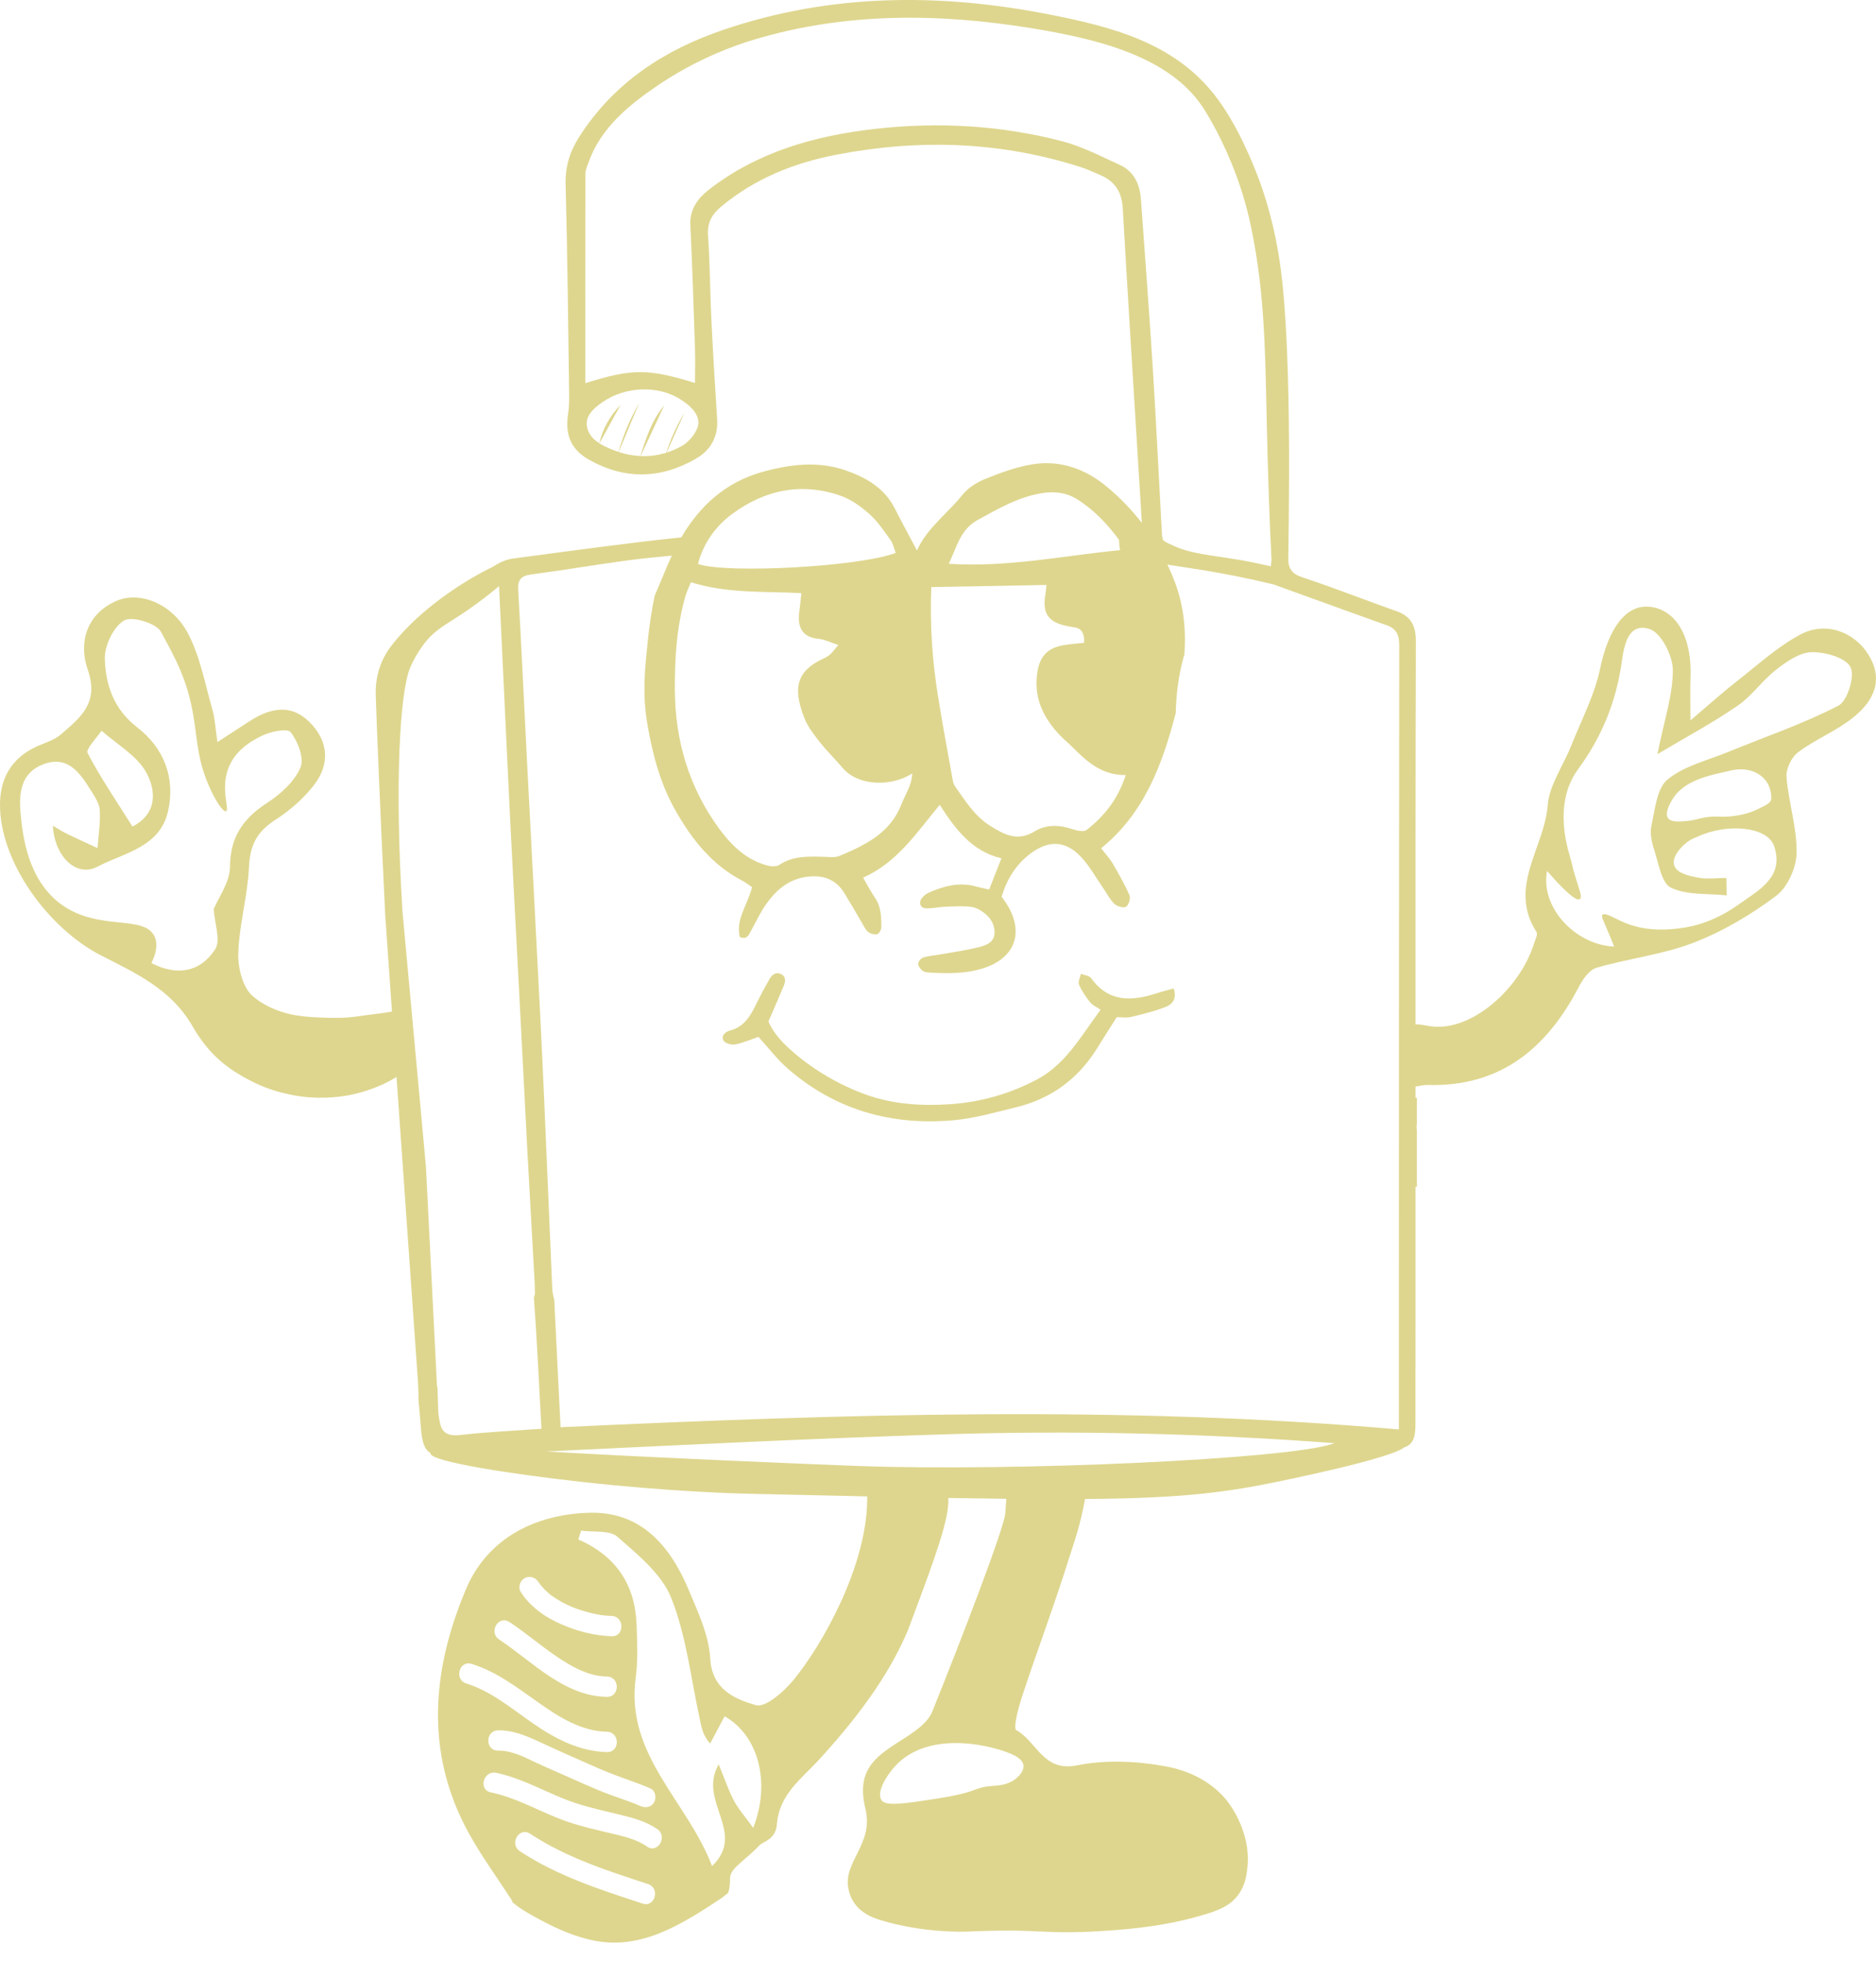 <svg xmlns="http://www.w3.org/2000/svg" fill="none" viewBox="0 0 88 92" height="92" width="88">
<path fill="#DED68E" d="M34.483 48.983C34.868 48.907 35.237 48.743 35.578 48.628C36.038 49.129 36.457 49.685 36.972 50.132C39.197 52.062 41.826 52.794 44.722 52.538C45.708 52.45 46.681 52.167 47.651 51.932C49.301 51.532 50.579 50.601 51.471 49.148C51.769 48.664 52.079 48.188 52.386 47.703C52.618 47.703 52.84 47.744 53.04 47.696C53.589 47.564 54.143 47.43 54.669 47.227C54.973 47.11 55.224 46.859 55.055 46.357C54.772 46.435 54.509 46.499 54.253 46.583C53.086 46.961 52.003 47.016 51.181 45.87C51.094 45.751 50.865 45.734 50.703 45.67C50.668 45.841 50.558 46.044 50.614 46.175C50.743 46.474 50.934 46.753 51.14 47.009C51.253 47.151 51.445 47.228 51.627 47.352C51.054 48.138 50.604 48.843 50.059 49.466C49.675 49.905 49.209 50.319 48.698 50.594C47.43 51.28 46.044 51.68 44.613 51.781C43.259 51.877 41.888 51.796 40.595 51.325C39.383 50.884 38.267 50.237 37.276 49.401C36.767 48.971 36.302 48.497 36.045 47.905C36.298 47.318 36.541 46.776 36.767 46.227C36.854 46.018 36.872 45.786 36.62 45.675C36.377 45.569 36.206 45.725 36.093 45.921C35.903 46.251 35.722 46.586 35.554 46.926C35.257 47.528 34.984 48.138 34.238 48.331C34.033 48.384 33.807 48.576 33.94 48.802C34.015 48.93 34.313 49.017 34.483 48.982V48.983Z"></path>
<path fill="#DED68E" d="M87.651 30.713C86.989 29.632 85.642 29.125 84.46 29.754C83.364 30.336 82.42 31.213 81.429 31.984C80.806 32.469 80.221 33.001 79.295 33.785C79.295 32.8 79.276 32.29 79.299 31.78C79.377 29.896 78.638 28.595 77.394 28.457C76.247 28.33 75.441 29.515 75.06 31.353C74.8 32.602 74.176 33.778 73.698 34.98C73.327 35.916 72.671 36.823 72.598 37.777C72.447 39.752 70.72 41.603 72.076 43.709C72.149 43.821 72.01 44.081 71.952 44.266C71.301 46.348 69.062 48.361 67.175 48.136C66.913 48.106 66.625 48.028 66.401 48.042C66.401 42.056 66.396 36.071 66.417 30.085C66.419 29.359 66.201 28.909 65.513 28.665C64.043 28.143 62.589 27.572 61.108 27.079C60.86 26.997 60.69 26.904 60.583 26.758C60.434 26.559 60.431 26.327 60.431 26.236C60.429 25.346 60.639 17.025 60.092 12.728C59.813 10.543 59.291 9.024 58.986 8.234C58.803 7.759 58.061 5.834 56.959 4.436C55.029 1.988 52.134 1.249 49.184 0.672C44.05 -0.334 38.94 -0.303 33.938 1.397C31.155 2.342 28.773 3.892 27.156 6.441C26.726 7.118 26.51 7.818 26.532 8.645C26.619 11.932 26.651 15.219 26.698 18.507C26.702 18.803 26.695 19.105 26.65 19.398C26.498 20.37 26.768 21.072 27.621 21.555C29.301 22.507 31.007 22.469 32.665 21.499C33.342 21.103 33.694 20.476 33.64 19.651C33.538 18.093 33.444 16.535 33.369 14.976C33.305 13.667 33.303 12.355 33.213 11.048C33.172 10.45 33.385 10.061 33.824 9.694C35.402 8.375 37.244 7.64 39.231 7.256C43.112 6.507 46.956 6.628 50.737 7.851C51.02 7.943 51.29 8.077 51.566 8.189C52.273 8.476 52.619 8.972 52.666 9.763C52.949 14.684 53.26 19.603 53.563 24.524C53.082 23.904 52.531 23.333 51.911 22.818C50.924 21.999 49.756 21.575 48.474 21.768C47.709 21.884 46.959 22.163 46.235 22.453C45.829 22.615 45.405 22.879 45.139 23.215C44.444 24.09 43.493 24.748 43.013 25.815C42.65 25.129 42.3 24.491 41.972 23.842C41.485 22.879 40.616 22.39 39.666 22.059C38.355 21.601 37 21.781 35.722 22.144C34.042 22.621 32.818 23.726 31.961 25.2C29.321 25.476 26.691 25.849 24.058 26.195C23.562 26.26 23.175 26.558 23.067 26.608C23.067 26.608 20.338 27.866 18.492 30.116C18.29 30.362 18.03 30.706 17.845 31.203C17.606 31.843 17.618 32.397 17.627 32.656C17.659 33.644 17.809 37.585 18.073 42.979L18.387 47.442C18.352 47.447 18.315 47.453 18.279 47.459C18.268 47.461 18.259 47.462 18.254 47.463C17.789 47.539 17.319 47.585 16.851 47.655C16.153 47.759 15.612 47.74 15.184 47.724C14.361 47.696 13.47 47.655 12.537 47.172C12.264 47.03 12.094 46.913 11.873 46.731C11.395 46.341 11.154 45.397 11.176 44.712C11.22 43.352 11.62 42.005 11.681 40.643C11.725 39.641 12.06 39.002 12.893 38.465C13.579 38.022 14.236 37.459 14.731 36.815C15.481 35.837 15.42 34.762 14.524 33.869C13.629 32.978 12.652 33.213 11.7 33.827C11.266 34.108 10.834 34.389 10.199 34.802C10.1 34.13 10.084 33.7 9.969 33.299C9.619 32.085 9.394 30.795 8.814 29.698C8.078 28.304 6.549 27.708 5.464 28.18C4.022 28.808 3.686 30.177 4.117 31.411C4.664 32.978 3.758 33.658 2.858 34.442C2.538 34.721 2.079 34.84 1.681 35.028C0.519 35.572 -0.004 36.531 1.94066e-05 37.756C0.007 40.481 2.313 43.552 4.693 44.782C6.275 45.6 7.995 46.343 9.013 48.101C9.736 49.348 10.537 50.095 11.943 50.778C13.112 51.346 14.253 51.445 14.573 51.466C15.588 51.534 16.368 51.367 16.635 51.305C17.457 51.111 18.038 50.82 18.229 50.72C18.361 50.65 18.485 50.578 18.6 50.507C18.929 55.179 19.258 59.85 19.586 64.522C19.601 64.688 19.612 64.86 19.619 65.038C19.624 65.148 19.627 65.254 19.629 65.359C19.628 65.447 19.628 65.535 19.632 65.629C19.638 65.785 19.651 65.933 19.669 66.068C19.695 66.386 19.72 66.696 19.747 67.005C19.802 67.639 19.909 67.978 20.195 68.144C20.195 68.147 20.192 68.152 20.192 68.156C20.168 68.555 24.156 69.149 27.268 69.495C31.454 69.962 34.643 70.043 35.091 70.053C37.15 70.101 39.002 70.142 40.681 70.178C40.679 70.251 40.679 70.314 40.678 70.359C40.645 73.436 38.62 77.073 37.235 78.771C36.783 79.325 35.901 80.101 35.458 79.969C34.488 79.68 33.396 79.259 33.314 77.765C33.253 76.687 32.744 75.609 32.314 74.581C31.454 72.523 30.09 70.887 27.676 70.944C25.134 71.004 22.881 72.124 21.869 74.504C20.276 78.256 19.902 82.157 21.97 85.935C22.567 87.026 23.309 88.035 24.038 89.165C24.027 89.17 24.015 89.174 24.004 89.177C24.075 89.239 24.149 89.303 24.226 89.362C24.577 89.628 24.982 89.842 25.37 90.05C26.165 90.477 26.998 90.84 27.888 91.014C30.128 91.451 32.041 90.21 33.871 88.999C33.898 88.977 33.939 88.943 33.989 88.904C34.056 88.852 34.104 88.818 34.11 88.813C34.249 88.71 34.243 88.135 34.243 88.119C34.238 87.61 34.824 87.372 35.648 86.52C35.784 86.38 36.391 86.261 36.442 85.566C36.55 84.131 37.611 83.415 38.457 82.485C40.642 80.088 41.844 78.216 42.592 76.446C42.624 76.369 42.667 76.25 42.755 76.011C43.857 73.067 44.55 71.186 44.482 70.251C45.462 70.267 46.365 70.28 47.205 70.289C47.193 70.503 47.176 70.736 47.154 70.983C47.092 71.69 45.122 76.82 43.731 80.269C43.494 80.858 42.759 81.307 42.164 81.685C40.99 82.433 40.172 83.071 40.595 84.828C40.999 86.499 39.528 87.303 39.801 88.595C39.855 88.854 39.944 89.054 40.056 89.223C40.385 89.718 40.908 89.922 41.25 90.031C43.315 90.68 45.351 90.588 45.351 90.588C49.179 90.417 48.748 90.782 52.267 90.521C53.988 90.393 55.253 90.156 56.427 89.81C57.17 89.591 57.699 89.379 58.078 88.871C58.415 88.417 58.475 87.937 58.512 87.606C58.713 85.823 57.552 84.439 57.481 84.356C56.479 83.197 55.133 82.921 54.666 82.835C53.318 82.585 51.844 82.523 50.511 82.792C48.928 83.113 48.623 81.651 47.67 81.14C47.52 81.061 47.762 80.12 47.928 79.611C48.65 77.409 49.474 75.234 50.163 73.025C50.304 72.57 50.59 71.803 50.81 70.749C50.843 70.592 50.871 70.443 50.897 70.299C55.11 70.266 57.168 70.043 59.635 69.548C60.062 69.462 65.254 68.411 65.869 67.876C66.242 67.766 66.393 67.457 66.395 66.864C66.403 63.484 66.4 60.104 66.4 56.724C66.4 56.383 66.4 56.041 66.4 55.654C66.422 55.654 66.441 55.654 66.464 55.654V53.073C66.46 53.034 66.46 52.995 66.455 52.956C66.443 52.854 66.446 52.769 66.464 52.698V51.487C66.443 51.487 66.422 51.487 66.401 51.484C66.401 51.3 66.401 51.125 66.401 50.954C66.71 50.908 66.793 50.878 67.005 50.883C70.379 50.969 72.56 49.163 74.049 46.301C74.237 45.941 74.543 45.486 74.885 45.387C76.388 44.949 77.982 44.774 79.432 44.215C80.809 43.685 82.128 42.903 83.311 42.016C83.853 41.611 84.264 40.691 84.276 39.997C84.297 38.818 83.898 37.636 83.802 36.445C83.772 36.063 84.034 35.509 84.344 35.278C85.156 34.672 86.136 34.286 86.922 33.656C87.855 32.909 88.394 31.923 87.651 30.712V30.713ZM4.761 34.267C5.483 34.911 6.429 35.436 6.866 36.236C7.279 36.994 7.449 38.124 6.214 38.764C5.444 37.538 4.707 36.463 4.109 35.316C4.011 35.13 4.528 34.626 4.762 34.267H4.761ZM10.1 44.509C9.406 45.581 8.33 45.797 7.101 45.165C7.247 44.875 7.448 44.373 7.257 43.936C6.793 42.87 4.659 43.69 2.9 42.433C1.295 41.287 1.063 39.178 0.969 38.18C0.875 37.193 0.974 36.236 2.042 35.838C3.183 35.413 3.753 36.25 4.261 37.066C4.441 37.354 4.661 37.677 4.68 37.995C4.715 38.583 4.617 39.18 4.575 39.773C4.09 39.548 3.603 39.328 3.123 39.095C2.921 38.996 2.732 38.871 2.481 38.724C2.553 40.153 3.572 41.175 4.582 40.641C5.797 39.998 7.497 39.747 7.882 38.047C8.243 36.46 7.671 35.066 6.44 34.114C5.332 33.257 4.958 32.126 4.917 30.91C4.896 30.291 5.315 29.409 5.814 29.102C6.176 28.879 7.337 29.226 7.552 29.631C8.178 30.808 8.797 31.827 9.086 33.66C9.273 34.847 9.276 35.657 9.805 36.866C10.115 37.576 10.462 38.09 10.602 38.044C10.792 37.98 10.314 36.991 10.736 35.968C11.114 35.053 12.001 34.658 12.215 34.541C12.628 34.314 13.478 34.139 13.632 34.334C13.974 34.767 14.281 35.569 14.094 35.999C13.809 36.654 13.169 37.239 12.543 37.644C11.417 38.375 10.799 39.233 10.788 40.651C10.783 41.374 10.247 42.093 10.025 42.632C10.069 43.33 10.362 44.101 10.098 44.509H10.1ZM24.601 74.015C24.828 73.882 25.113 73.969 25.252 74.186C25.39 74.401 25.662 74.677 25.872 74.828C26.161 75.036 26.476 75.211 26.804 75.35C27.066 75.462 27.46 75.586 27.786 75.662C27.87 75.681 27.953 75.698 28.037 75.715C28.078 75.722 28.119 75.729 28.161 75.737C28.161 75.737 28.23 75.746 28.25 75.75C28.396 75.769 28.544 75.78 28.691 75.785C29.302 75.805 29.302 76.757 28.691 76.736C27.872 76.708 27.071 76.499 26.324 76.172C25.578 75.847 24.875 75.361 24.431 74.666C24.292 74.449 24.386 74.141 24.602 74.015H24.601ZM24.87 82.531C24.794 82.495 24.715 82.458 24.637 82.424C24.624 82.418 24.612 82.413 24.598 82.406C24.555 82.387 24.511 82.368 24.468 82.35C24.453 82.344 24.437 82.338 24.421 82.331C24.378 82.314 24.335 82.297 24.29 82.281C24.276 82.276 24.262 82.271 24.247 82.266C24.202 82.25 24.156 82.234 24.11 82.219C24.101 82.217 24.091 82.215 24.082 82.212C23.857 82.143 23.626 82.097 23.388 82.099C23.381 82.099 23.373 82.099 23.365 82.099C23.057 82.104 22.904 81.866 22.906 81.627C22.906 81.602 22.908 81.576 22.912 81.551C22.912 81.55 22.912 81.549 22.912 81.547C22.917 81.513 22.925 81.48 22.938 81.448C22.944 81.432 22.951 81.416 22.959 81.4C22.966 81.384 22.975 81.369 22.985 81.354C22.994 81.338 23.004 81.323 23.017 81.309C23.036 81.285 23.057 81.263 23.082 81.243C23.092 81.236 23.103 81.23 23.114 81.222C23.138 81.206 23.164 81.193 23.194 81.182C23.199 81.179 23.204 81.176 23.209 81.174C23.255 81.158 23.307 81.147 23.366 81.147C23.988 81.138 24.567 81.355 25.125 81.608C25.673 81.855 26.213 82.112 26.764 82.352C27.392 82.624 28.012 82.917 28.649 83.168C29.265 83.412 29.905 83.606 30.512 83.875C30.749 83.98 30.802 84.323 30.683 84.526C30.544 84.765 30.267 84.8 30.032 84.697C29.453 84.44 28.831 84.263 28.241 84.024C27.652 83.785 27.072 83.52 26.49 83.264C25.947 83.026 25.407 82.789 24.87 82.536V82.531ZM23.893 76.065C24.65 76.567 25.339 77.163 26.091 77.673C26.799 78.151 27.595 78.615 28.473 78.627C29.086 78.634 29.084 79.585 28.473 79.578C26.46 79.552 24.977 77.925 23.413 76.887C22.904 76.55 23.381 75.727 23.893 76.067V76.065ZM21.872 78.949C21.288 78.767 21.54 77.85 22.124 78.032C23.301 78.399 24.273 79.152 25.267 79.853C26.228 80.531 27.26 81.187 28.474 81.216C29.086 81.231 29.086 82.183 28.474 82.168C27.173 82.136 26.038 81.54 24.991 80.815C24.001 80.131 23.04 79.312 21.873 78.949H21.872ZM30.145 89.273C28.159 88.623 26.143 87.976 24.384 86.815C24.034 86.585 24.15 86.125 24.422 85.969C24.422 85.969 24.426 85.967 24.428 85.966C24.448 85.955 24.47 85.946 24.491 85.938C24.497 85.935 24.502 85.934 24.508 85.932C24.532 85.924 24.556 85.919 24.581 85.917C24.586 85.917 24.591 85.917 24.596 85.917C24.619 85.916 24.642 85.917 24.666 85.919C24.671 85.919 24.674 85.919 24.679 85.921C24.706 85.924 24.733 85.933 24.761 85.943C24.767 85.945 24.773 85.948 24.779 85.95C24.807 85.962 24.836 85.976 24.864 85.996C26.558 87.113 28.485 87.732 30.398 88.358C30.977 88.547 30.728 89.465 30.145 89.275V89.273ZM30.356 86.6C29.823 86.236 29.227 86.115 28.606 85.967C28.279 85.89 27.953 85.812 27.63 85.73C27.477 85.69 27.324 85.65 27.172 85.605C27.018 85.561 26.865 85.516 26.714 85.465C26.516 85.4 26.32 85.325 26.127 85.246C26.127 85.246 26.127 85.247 26.128 85.249C25.098 84.834 24.116 84.282 23.023 84.058C22.422 83.935 22.678 83.018 23.275 83.141C23.764 83.242 24.231 83.407 24.69 83.597C25.028 83.736 25.361 83.887 25.695 84.036C25.824 84.094 25.952 84.151 26.081 84.206C26.094 84.211 26.106 84.217 26.117 84.222C26.273 84.288 26.431 84.354 26.59 84.414C26.747 84.474 26.907 84.531 27.068 84.583C27.726 84.792 28.399 84.941 29.069 85.102C29.698 85.255 30.292 85.411 30.832 85.78C31.334 86.124 30.859 86.947 30.352 86.601L30.356 86.6ZM35.332 85.72C34.964 85.212 34.652 84.861 34.434 84.458C34.188 84.004 34.025 83.503 33.712 82.745C32.708 84.493 35.048 85.935 33.4 87.514C32.253 84.468 29.325 82.319 29.82 78.677C29.931 77.864 29.891 77.024 29.861 76.198C29.795 74.33 28.907 72.971 27.128 72.198C27.171 72.059 27.214 71.92 27.257 71.782C27.839 71.866 28.597 71.748 28.966 72.072C29.924 72.915 31.041 73.82 31.488 74.943C32.192 76.714 32.404 78.681 32.814 80.566C32.899 80.954 32.938 81.352 33.311 81.769C33.536 81.344 33.762 80.918 33.989 80.491C35.553 81.359 36.176 83.572 35.333 85.72H35.332ZM32.004 20.903C31.762 21.041 31.518 21.147 31.272 21.226L32.104 19.36C31.747 19.947 31.461 20.577 31.252 21.232C30.854 21.356 30.452 21.407 30.051 21.389L31.155 19.02C30.582 19.687 30.301 20.547 30.04 21.388C29.699 21.372 29.358 21.307 29.022 21.197L29.978 18.909C29.562 19.627 29.238 20.396 29.013 21.194C28.741 21.105 28.472 20.989 28.207 20.845C28.175 20.828 28.148 20.81 28.118 20.791L29.107 18.994C28.617 19.484 28.27 20.113 28.112 20.788C27.718 20.541 27.521 20.202 27.521 19.863C27.521 19.371 28.025 19.025 28.286 18.844C29.31 18.136 30.877 18.032 31.963 18.76C32.217 18.93 32.75 19.287 32.76 19.811C32.766 20.18 32.368 20.695 32.008 20.901L32.004 20.903ZM52.523 7.732C51.63 7.323 50.74 6.859 49.798 6.616C46.925 5.874 43.997 5.709 41.046 6.045C38.212 6.367 35.525 7.124 33.239 8.906C32.757 9.282 32.347 9.806 32.382 10.541C32.475 12.47 32.536 14.399 32.6 16.329C32.618 16.87 32.602 17.41 32.602 17.96C30.422 17.294 29.685 17.268 27.455 17.971C27.455 14.617 27.452 11.38 27.461 8.142C27.461 7.968 27.546 7.792 27.605 7.623C28.189 5.974 29.523 4.912 30.852 4.008C32.229 3.071 33.811 2.325 35.41 1.847C39.668 0.577 44.037 0.614 48.388 1.323C51.402 1.814 54.803 2.611 56.409 5.012C56.675 5.41 57.396 6.611 57.995 8.237C58.445 9.456 58.659 10.468 58.793 11.188C59.405 14.479 59.342 17.166 59.465 21.602C59.495 22.668 59.547 24.276 59.645 26.254C59.634 26.355 59.624 26.457 59.613 26.558C59.442 26.521 59.156 26.458 58.802 26.383C57.367 26.08 56.095 26.042 55.178 25.652C55.039 25.593 54.513 25.369 54.537 25.289C54.538 25.282 54.543 25.279 54.547 25.276C54.527 25.215 54.51 25.156 54.507 25.097C54.363 22.505 54.241 19.912 54.079 17.322C53.913 14.663 53.709 12.007 53.519 9.351C53.468 8.64 53.196 8.037 52.526 7.731L52.523 7.732ZM43.685 27.534C45.495 27.5 47.261 27.467 49.088 27.433C49.074 27.559 49.066 27.711 49.04 27.86C48.882 28.773 49.164 29.182 50.09 29.37C50.206 29.393 50.325 29.404 50.442 29.427C50.743 29.485 50.88 29.724 50.852 30.145C50.534 30.181 50.206 30.203 49.882 30.259C49.168 30.381 48.797 30.747 48.671 31.466C48.458 32.672 48.918 33.651 49.735 34.498C49.915 34.685 50.118 34.849 50.301 35.032C50.981 35.712 51.675 36.362 52.806 36.349C52.441 37.479 51.801 38.276 50.972 38.922C50.841 39.026 50.522 38.959 50.319 38.889C49.697 38.674 49.068 38.659 48.524 38.994C47.717 39.491 47.069 39.122 46.429 38.717C45.713 38.264 45.272 37.541 44.792 36.867C44.727 36.776 44.703 36.649 44.682 36.535C44.453 35.252 44.211 33.97 44.005 32.683C43.733 30.995 43.614 29.295 43.685 27.534ZM45.857 24.389C46.836 23.851 47.789 23.292 48.922 23.12C49.494 23.032 50.042 23.114 50.501 23.398C51.294 23.89 51.936 24.564 52.491 25.316C52.494 25.479 52.512 25.641 52.54 25.801C49.882 26.058 47.282 26.618 44.504 26.441C44.886 25.657 45.035 24.842 45.857 24.389ZM32.152 27.953C32.21 27.754 32.306 27.564 32.41 27.306C34.135 27.846 35.836 27.722 37.591 27.818C37.554 28.157 37.531 28.433 37.492 28.709C37.383 29.489 37.708 29.899 38.388 29.958C38.673 29.983 38.947 30.127 39.325 30.248C39.136 30.469 39.048 30.6 38.931 30.699C38.824 30.79 38.692 30.856 38.564 30.916C37.161 31.576 37.308 32.548 37.722 33.652C37.876 34.063 38.167 34.434 38.441 34.786C38.776 35.214 39.172 35.593 39.523 36.01C40.244 36.868 41.799 36.91 42.791 36.275C42.768 36.841 42.46 37.263 42.283 37.722C41.767 39.063 40.589 39.636 39.376 40.142C39.172 40.227 38.913 40.189 38.68 40.183C37.942 40.164 37.208 40.123 36.546 40.566C36.418 40.652 36.181 40.638 36.015 40.595C35.018 40.338 34.316 39.652 33.737 38.865C32.315 36.927 31.668 34.731 31.656 32.331C31.648 30.849 31.742 29.385 32.154 27.953H32.152ZM34.337 24.111C35.868 22.971 37.602 22.607 39.443 23.253C39.938 23.426 40.401 23.768 40.798 24.123C41.181 24.464 41.474 24.912 41.778 25.333C41.894 25.493 41.931 25.71 42.017 25.931C40.324 26.576 34.154 26.915 32.741 26.453C32.99 25.476 33.567 24.683 34.335 24.111H34.337ZM24.933 26.938C26.433 26.741 27.926 26.485 29.427 26.283C30.127 26.188 30.831 26.123 31.514 26.058C31.238 26.652 30.997 27.278 30.708 27.941C30.6 28.471 30.468 29.217 30.381 30.118C30.278 31.162 30.1 32.471 30.376 34.019C30.622 35.406 30.969 36.742 31.672 37.987C32.457 39.378 33.408 40.577 34.855 41.323C34.999 41.397 35.125 41.504 35.279 41.607C35.068 42.441 34.498 43.115 34.703 43.946C35.028 44.07 35.106 43.878 35.198 43.712C35.441 43.276 35.65 42.816 35.934 42.41C36.396 41.751 36.98 41.241 37.825 41.123C38.574 41.019 39.194 41.211 39.607 41.884C39.88 42.329 40.14 42.784 40.408 43.233C40.505 43.395 40.582 43.586 40.719 43.703C40.824 43.793 41.023 43.841 41.155 43.808C41.244 43.785 41.342 43.589 41.342 43.47C41.34 42.998 41.334 42.523 41.044 42.104C40.856 41.831 40.705 41.534 40.486 41.159C42.071 40.46 42.987 39.068 44.08 37.745C44.808 38.871 45.58 39.921 46.975 40.253C46.757 40.807 46.586 41.244 46.399 41.718C46.181 41.667 45.976 41.628 45.776 41.572C44.994 41.356 44.268 41.553 43.56 41.867C43.436 41.922 43.317 42.022 43.234 42.131C43.078 42.338 43.174 42.588 43.434 42.598C43.739 42.61 44.047 42.532 44.354 42.522C44.754 42.507 45.16 42.482 45.556 42.53C45.777 42.557 46.008 42.689 46.189 42.832C46.503 43.077 46.691 43.434 46.644 43.829C46.597 44.214 46.226 44.343 45.911 44.422C45.336 44.565 44.746 44.648 44.161 44.753C43.88 44.803 43.591 44.821 43.319 44.899C43.212 44.93 43.077 45.084 43.07 45.189C43.063 45.298 43.175 45.441 43.273 45.522C43.356 45.59 43.495 45.606 43.611 45.612C44.445 45.659 45.277 45.671 46.088 45.42C47.628 44.944 48.074 43.715 47.199 42.36C47.135 42.261 47.065 42.166 46.986 42.054C47.229 41.233 47.658 40.537 48.349 40.022C49.197 39.392 49.988 39.419 50.709 40.187C51.11 40.615 51.401 41.147 51.739 41.634C51.915 41.888 52.056 42.177 52.272 42.387C52.396 42.508 52.697 42.594 52.821 42.524C52.944 42.455 53.044 42.128 52.982 41.987C52.757 41.467 52.471 40.971 52.186 40.48C52.056 40.257 51.871 40.065 51.653 39.783C53.67 38.145 54.521 35.871 55.152 33.44C55.168 32.701 55.251 31.96 55.414 31.238C55.456 31.055 55.504 30.872 55.558 30.689C55.643 29.523 55.518 28.363 55.105 27.281C55.001 27.008 54.886 26.741 54.762 26.479C56.223 26.704 56.933 26.81 57.96 27.015C58.367 27.097 58.987 27.227 59.749 27.411C62.54 28.419 64.567 29.158 65.037 29.317C65.111 29.342 65.323 29.412 65.47 29.606C65.59 29.765 65.635 29.973 65.635 30.249C65.619 42.156 65.62 54.063 65.619 65.971C65.619 66.31 65.619 66.648 65.619 67.037C52.491 65.889 39.462 66.325 26.295 66.933C26.198 64.967 26.1 62.994 25.998 60.937C25.954 60.803 25.931 60.66 25.91 60.527C25.856 59.213 25.771 57.222 25.665 54.798C25.587 52.988 25.476 50.276 25.335 47.5C25.131 43.463 24.913 39.426 24.705 35.39C24.572 32.822 24.46 30.254 24.308 27.688C24.277 27.175 24.445 27.003 24.934 26.939L24.933 26.938ZM19.976 54.671C19.611 50.697 19.245 46.722 18.88 42.748C18.511 36.823 18.742 32.447 19.254 31.274C19.586 30.515 20.054 29.995 20.054 29.995C20.507 29.494 20.912 29.289 21.555 28.869C22.011 28.573 22.658 28.121 23.41 27.487C23.557 30.589 23.692 33.52 23.834 36.452C23.92 38.242 24.011 40.032 24.105 41.82C24.314 45.825 24.53 49.829 24.73 53.834C24.847 55.956 24.965 58.079 25.082 60.201C25.087 60.349 25.092 60.496 25.093 60.643C25.093 60.718 25.073 60.78 25.043 60.831C25.188 62.855 25.284 64.881 25.399 67.005C24.058 67.104 22.823 67.156 21.599 67.298C21.255 67.337 21.023 67.293 20.867 67.166C20.679 67.013 20.642 66.78 20.581 66.411C20.554 66.249 20.554 66.159 20.527 65.249C20.527 65.217 20.522 65.069 20.52 65.037C20.514 65.04 20.507 65.041 20.501 65.043C20.326 61.586 20.151 58.128 19.978 54.671H19.976ZM48.007 82.789C48.044 83.053 47.798 83.284 47.725 83.352C47.34 83.714 46.818 83.738 46.602 83.753C45.566 83.823 46.077 84.019 43.913 84.355C42.333 84.6 41.539 84.717 41.345 84.415C41.104 84.041 41.589 83.274 41.96 82.858C43.639 80.985 46.889 81.967 47.549 82.309C47.672 82.373 47.972 82.527 48.008 82.789H48.007ZM40.274 68.752C38.666 68.695 30.326 68.35 25.621 68.07C31.826 67.773 38.03 67.464 44.239 67.269C50.363 67.075 56.489 67.222 62.604 67.682C62.562 67.696 62.52 67.708 62.477 67.722C60.313 68.43 47.765 69.017 40.274 68.752ZM86.242 33.091C84.584 33.949 82.797 34.554 81.062 35.266C80.091 35.664 78.991 35.92 78.216 36.563C77.71 36.981 77.636 37.967 77.465 38.721C77.385 39.073 77.476 39.496 77.594 39.852C77.802 40.482 77.934 41.414 78.38 41.629C79.135 41.992 80.111 41.895 80.995 41.991C80.99 41.719 80.986 41.446 80.981 41.174C80.64 41.174 80.291 41.214 79.953 41.196C79.846 41.19 79.742 41.177 79.611 41.151C79.264 41.083 78.67 40.965 78.539 40.599C78.395 40.196 78.871 39.673 79.222 39.437C79.396 39.32 79.552 39.273 79.61 39.246C80.996 38.593 82.901 38.755 83.218 39.675C83.719 41.132 82.489 41.752 81.568 42.411C80.713 43.021 79.814 43.395 78.878 43.523C78.335 43.598 77.175 43.737 76.026 43.192C75.708 43.042 75.274 42.782 75.167 42.902C75.098 42.978 75.21 43.165 75.473 43.794C75.582 44.051 75.664 44.263 75.715 44.394C73.882 44.306 72.241 42.54 72.57 40.844C73.192 41.56 73.904 42.299 74.108 42.168C74.284 42.056 73.925 41.406 73.712 40.413C73.645 40.103 72.753 37.811 74.026 36.074C75.156 34.533 75.818 32.884 76.079 31.009C76.18 30.287 76.372 29.167 77.388 29.504C77.924 29.681 78.467 30.749 78.47 31.418C78.476 32.585 78.069 33.755 77.745 35.37C79.126 34.547 80.362 33.886 81.509 33.096C82.181 32.633 82.669 31.909 83.319 31.405C83.803 31.028 84.41 30.6 84.973 30.587C85.607 30.573 86.561 30.831 86.8 31.279C87.022 31.691 86.666 32.87 86.243 33.09L86.242 33.091ZM83.088 37.434C83.088 37.668 82.808 37.766 82.532 37.91C82.145 38.11 81.795 38.191 81.544 38.236C80.667 38.392 80.525 38.196 79.754 38.382C79.585 38.423 79.421 38.474 79.152 38.5C78.815 38.532 78.398 38.573 78.249 38.374C78.06 38.121 78.384 37.594 78.451 37.486C79.028 36.545 80.27 36.35 81.235 36.126C82.106 35.923 83.087 36.361 83.088 37.436V37.434Z"></path>
</svg>
